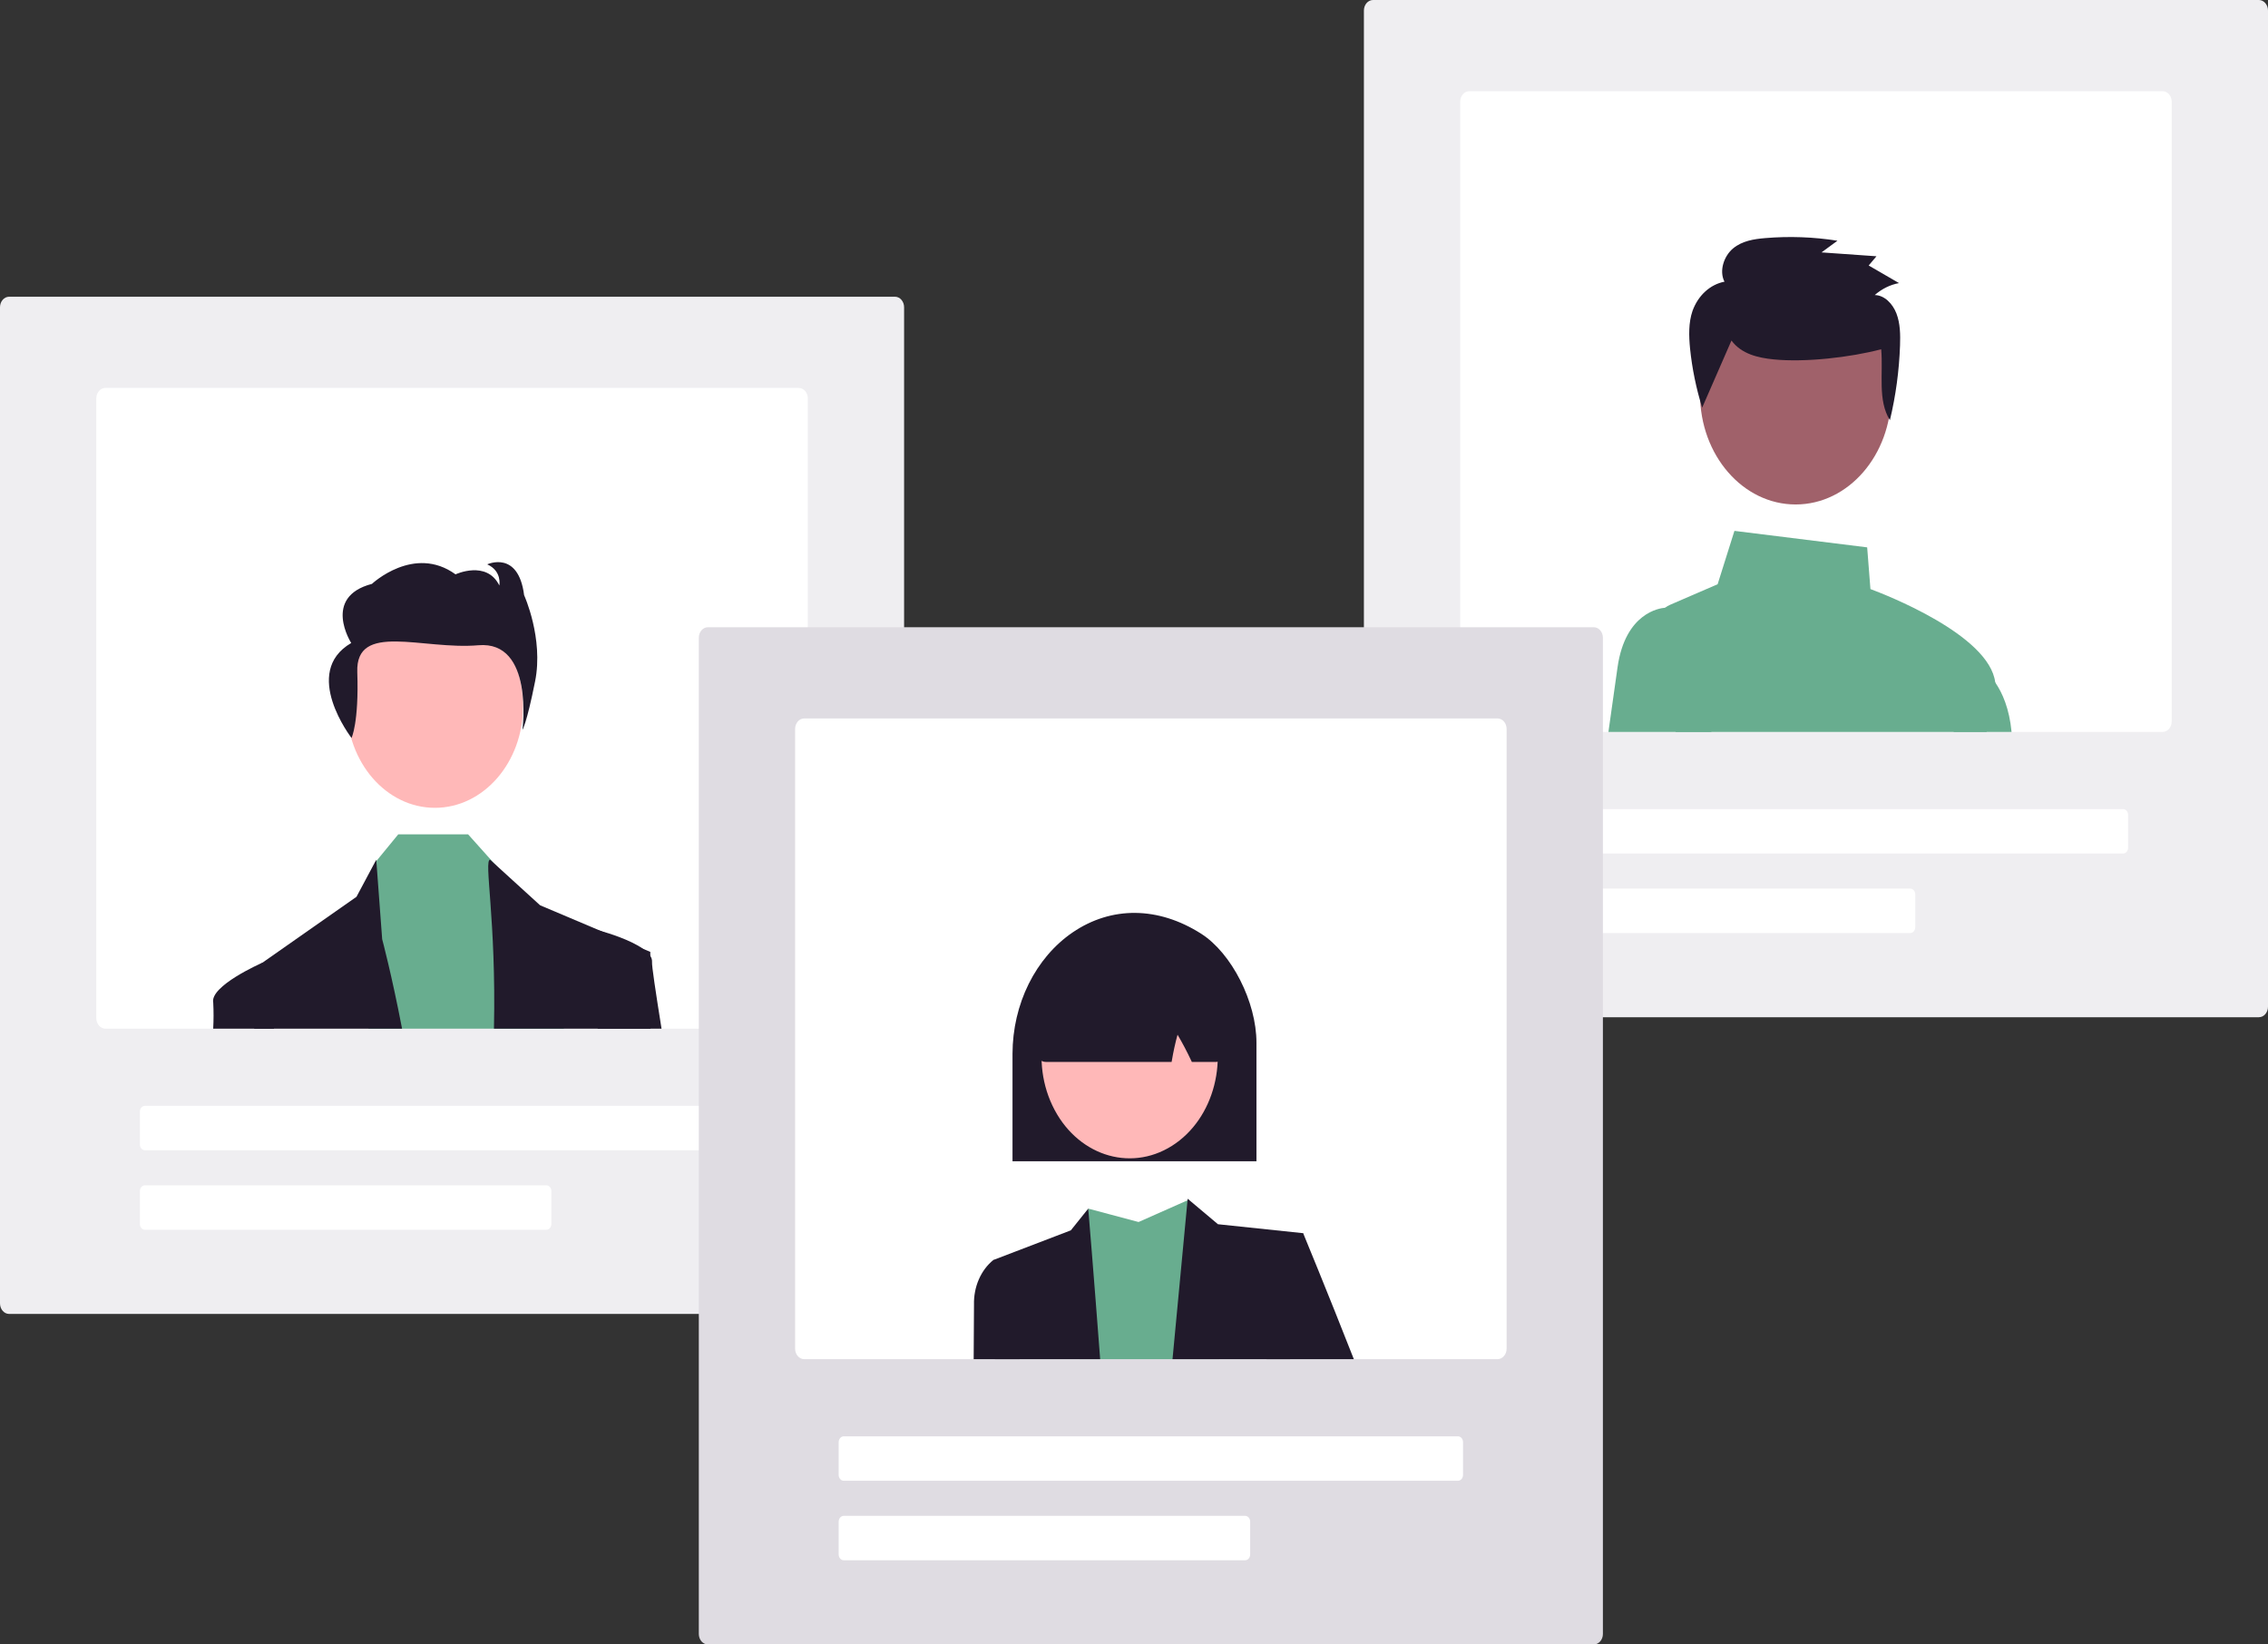 <svg width="120" height="87" viewBox="0 0 120 87" fill="none" xmlns="http://www.w3.org/2000/svg">
<rect x="0" y="0" width="120" height="87" fill="#333333" stroke="none"/>
<g clip-path="url(#clip0_1135_853)">
<path d="M47.353 69.514H0.483C0.355 69.514 0.232 69.455 0.142 69.351C0.051 69.247 0 69.105 0 68.958V16.255C0 16.107 0.051 15.966 0.142 15.861C0.232 15.757 0.355 15.698 0.483 15.698H47.353C47.481 15.698 47.604 15.757 47.694 15.861C47.785 15.966 47.836 16.107 47.836 16.255V68.958C47.836 69.105 47.785 69.247 47.694 69.351C47.604 69.455 47.481 69.514 47.353 69.514Z" fill="#EFEEF1"/>
<path d="M42.259 20.523H5.577C5.449 20.523 5.327 20.582 5.236 20.686C5.146 20.791 5.095 20.932 5.095 21.079V53.864C5.095 54.012 5.146 54.153 5.236 54.258C5.327 54.362 5.449 54.421 5.577 54.421H42.259C42.387 54.421 42.509 54.362 42.6 54.258C42.69 54.153 42.741 54.012 42.741 53.864V21.079C42.741 20.932 42.69 20.791 42.6 20.686C42.509 20.582 42.387 20.523 42.259 20.523Z" fill="white"/>
<path d="M40.167 60.854H7.669C7.598 60.854 7.53 60.822 7.479 60.764C7.429 60.706 7.401 60.627 7.401 60.545V58.813C7.401 58.731 7.429 58.652 7.479 58.594C7.53 58.536 7.598 58.504 7.669 58.504H40.167C40.238 58.504 40.306 58.536 40.357 58.594C40.407 58.652 40.435 58.731 40.435 58.813V60.545C40.435 60.627 40.407 60.706 40.357 60.764C40.306 60.822 40.238 60.854 40.167 60.854Z" fill="white"/>
<path d="M28.905 65.061H7.669C7.598 65.061 7.53 65.028 7.479 64.97C7.429 64.912 7.401 64.833 7.401 64.751V63.019C7.401 62.937 7.429 62.859 7.479 62.801C7.53 62.743 7.598 62.71 7.669 62.71H28.905C28.976 62.71 29.045 62.743 29.095 62.801C29.145 62.859 29.173 62.937 29.174 63.019V64.751C29.173 64.833 29.145 64.912 29.095 64.97C29.045 65.028 28.976 65.061 28.905 65.061Z" fill="white"/>
<path d="M23.012 42.738C25.587 42.738 27.676 40.33 27.676 37.359C27.676 34.388 25.587 31.979 23.012 31.979C20.436 31.979 18.348 34.388 18.348 37.359C18.348 40.33 20.436 42.738 23.012 42.738Z" fill="#FFB8B8"/>
<path d="M29.835 54.421H19.495L19.833 45.652L19.913 45.554L21.073 44.14H24.766L26.135 45.669L26.245 45.793L29.16 49.015L29.835 54.421Z" fill="#68AD8F"/>
<path d="M21.273 54.421H13.45C13.431 52.441 13.42 51.256 13.42 51.256L13.872 50.938C13.873 50.938 13.874 50.937 13.874 50.937H13.876L18.861 47.446L19.908 45.485L19.913 45.554L20.221 49.688C20.221 49.688 20.729 51.583 21.273 54.421Z" fill="#211A2B"/>
<path d="M34.422 54.421H26.135C26.26 48.648 25.585 45.485 25.932 45.485L26.135 45.669L28.577 47.894L31.796 49.256H31.798L34.017 50.195L34.407 50.359V50.571C34.407 51.078 34.41 52.465 34.422 54.421Z" fill="#211A2B"/>
<path d="M18.599 39.042C18.599 39.042 18.996 38.239 18.904 35.558C18.811 32.876 22.352 34.393 25.309 34.137C28.268 33.881 27.641 38.614 27.641 38.614C27.641 38.614 27.855 38.332 28.312 36.048C28.769 33.764 27.731 31.488 27.731 31.488C27.426 29.088 25.779 29.857 25.779 29.857C26.572 30.213 26.42 30.974 26.42 30.974C25.748 29.617 24.102 30.386 24.102 30.386C21.906 28.797 19.68 30.89 19.68 30.89C17.027 31.584 18.583 34.018 18.583 34.018C15.915 35.573 18.599 39.042 18.599 39.042Z" fill="#211A2B"/>
<path d="M14.495 54.421H11.28C11.305 53.964 11.306 53.506 11.282 53.049C11.09 52.167 13.791 50.974 13.872 50.938C13.873 50.938 13.874 50.937 13.874 50.937H13.876L14.39 51.256L14.495 54.421Z" fill="#211A2B"/>
<path d="M35.002 54.421H31.625L31.204 49.621L31.677 49.222C31.677 49.222 31.72 49.233 31.796 49.256H31.798C32.177 49.364 33.348 49.72 34.017 50.195C34.166 50.291 34.298 50.419 34.406 50.571C34.473 50.663 34.506 50.781 34.499 50.9C34.481 51.079 34.679 52.401 35.002 54.421Z" fill="#211A2B"/>
<path d="M119.517 53.816H72.647C72.519 53.816 72.396 53.758 72.306 53.653C72.215 53.549 72.164 53.407 72.164 53.26V0.557C72.164 0.409 72.215 0.268 72.306 0.163C72.396 0.059 72.519 0 72.647 0H119.517C119.645 0 119.768 0.059 119.858 0.163C119.949 0.268 120 0.409 120 0.557V53.26C120 53.407 119.949 53.549 119.858 53.653C119.768 53.758 119.645 53.816 119.517 53.816Z" fill="#EFEEF1"/>
<path d="M114.423 4.825H77.741C77.614 4.825 77.491 4.884 77.4 4.988C77.31 5.093 77.259 5.234 77.259 5.382V38.166C77.259 38.314 77.31 38.456 77.4 38.56C77.491 38.664 77.614 38.723 77.741 38.723H114.423C114.551 38.723 114.673 38.664 114.764 38.56C114.854 38.456 114.905 38.314 114.905 38.166V5.382C114.905 5.234 114.854 5.093 114.764 4.988C114.673 4.884 114.551 4.825 114.423 4.825Z" fill="white"/>
<path d="M112.331 45.156H79.833C79.762 45.156 79.694 45.124 79.643 45.066C79.593 45.008 79.565 44.929 79.565 44.847V43.115C79.565 43.033 79.593 42.954 79.643 42.896C79.694 42.838 79.762 42.806 79.833 42.806H112.331C112.402 42.806 112.47 42.838 112.521 42.896C112.571 42.954 112.599 43.033 112.599 43.115V44.847C112.599 44.929 112.571 45.008 112.521 45.066C112.47 45.124 112.402 45.156 112.331 45.156Z" fill="white"/>
<path d="M101.069 49.363H79.833C79.762 49.363 79.694 49.33 79.643 49.272C79.593 49.214 79.565 49.135 79.565 49.053V47.321C79.565 47.239 79.593 47.161 79.643 47.103C79.694 47.045 79.762 47.012 79.833 47.012H101.069C101.141 47.012 101.209 47.045 101.259 47.103C101.309 47.161 101.337 47.239 101.338 47.321V49.053C101.337 49.135 101.309 49.214 101.259 49.272C101.209 49.33 101.141 49.363 101.069 49.363Z" fill="white"/>
<path d="M105.111 38.723C105.318 37.863 105.479 37.122 105.561 36.598C105.587 36.436 105.589 36.27 105.569 36.108C105.26 33.573 99.68 31.43 98.965 31.165L98.792 28.958L91.769 28.086L90.88 30.909L88.36 31.999C88.269 32.038 88.182 32.09 88.101 32.153C87.89 32.317 87.727 32.553 87.635 32.827C87.543 33.102 87.527 33.402 87.588 33.688L88.661 38.723L105.111 38.723Z" fill="#68AD8F"/>
<path d="M90.552 38.723H85.102C85.298 37.32 85.472 36.079 85.586 35.29C86.002 32.417 87.817 32.172 88.101 32.153C88.124 32.15 88.138 32.15 88.139 32.15H89.285L90.552 38.723Z" fill="#68AD8F"/>
<path d="M105.111 38.723H106.432C106.315 37.485 105.944 36.651 105.569 36.108C105.318 35.726 104.995 35.416 104.624 35.201L104.524 35.151L103.363 38.723H105.111Z" fill="#68AD8F"/>
<path d="M95.007 26.689C97.799 26.689 100.063 24.078 100.063 20.856C100.063 17.635 97.799 15.024 95.007 15.024C92.214 15.024 89.95 17.635 89.95 20.856C89.95 24.078 92.214 26.689 95.007 26.689Z" fill="#A0616A"/>
<path d="M91.612 18.015C92.136 18.729 93.022 18.931 93.839 19.013C95.499 19.181 97.912 18.908 99.534 18.477C99.65 19.77 99.334 21.166 99.995 22.231C100.304 20.942 100.484 19.616 100.531 18.28C100.551 17.707 100.543 17.114 100.342 16.588C100.14 16.061 99.699 15.615 99.192 15.61C99.569 15.281 100.01 15.063 100.477 14.977L98.872 14.046L99.284 13.558L96.377 13.353L97.219 12.736C95.951 12.535 94.669 12.489 93.393 12.597C92.8 12.647 92.181 12.743 91.701 13.139C91.221 13.535 90.944 14.322 91.242 14.903C90.869 14.974 90.518 15.153 90.222 15.424C89.925 15.695 89.694 16.049 89.55 16.452C89.336 17.078 89.356 17.773 89.421 18.44C89.531 19.506 89.746 20.555 90.062 21.565" fill="#211A2B"/>
<path d="M84.327 87H37.456C37.328 87 37.206 86.941 37.115 86.837C37.025 86.732 36.974 86.591 36.974 86.443V33.74C36.974 33.593 37.025 33.451 37.115 33.347C37.206 33.242 37.328 33.184 37.456 33.184H84.327C84.455 33.184 84.578 33.242 84.668 33.347C84.759 33.451 84.81 33.593 84.81 33.74V86.443C84.81 86.591 84.759 86.732 84.668 86.837C84.578 86.941 84.455 87 84.327 87Z" fill="#DFDCE2"/>
<path d="M79.233 38.009H42.551C42.423 38.009 42.3 38.068 42.21 38.172C42.12 38.276 42.069 38.418 42.069 38.565V71.35C42.069 71.498 42.12 71.639 42.21 71.743C42.3 71.848 42.423 71.907 42.551 71.907H79.233C79.36 71.907 79.483 71.848 79.574 71.743C79.664 71.639 79.715 71.498 79.715 71.35V38.565C79.715 38.418 79.664 38.276 79.574 38.172C79.483 38.068 79.36 38.009 79.233 38.009Z" fill="white"/>
<path d="M77.141 78.34H44.643C44.572 78.34 44.503 78.307 44.453 78.249C44.403 78.191 44.374 78.113 44.374 78.031V76.299C44.374 76.217 44.403 76.138 44.453 76.08C44.503 76.022 44.572 75.989 44.643 75.989H77.141C77.212 75.989 77.28 76.022 77.331 76.08C77.381 76.138 77.409 76.217 77.409 76.299V78.031C77.409 78.113 77.381 78.191 77.331 78.249C77.28 78.307 77.212 78.34 77.141 78.34Z" fill="white"/>
<path d="M65.879 82.546H44.643C44.572 82.546 44.503 82.514 44.453 82.456C44.403 82.398 44.374 82.319 44.374 82.237V80.505C44.374 80.423 44.403 80.344 44.453 80.286C44.503 80.228 44.572 80.196 44.643 80.196H65.879C65.95 80.196 66.018 80.228 66.069 80.286C66.119 80.344 66.147 80.423 66.147 80.505V82.237C66.147 82.319 66.119 82.398 66.069 82.456C66.018 82.514 65.95 82.546 65.879 82.546Z" fill="white"/>
<path d="M64.501 71.907H57.119L57.579 63.942L60.242 64.651L62.832 63.502L62.901 63.472L62.905 63.469C62.906 63.472 62.907 63.474 62.907 63.477C62.948 63.666 63.761 67.421 64.501 71.907Z" fill="#68AD8F"/>
<path d="M68.95 65.242L68.26 71.907H62.038L62.832 63.502L62.84 63.42L62.901 63.472L62.907 63.477L64.442 64.768L68.95 65.242Z" fill="#211A2B"/>
<path d="M58.21 71.907H52.639L52.558 66.66L56.658 65.091L57.579 63.942C57.579 63.942 57.869 67.4 58.21 71.907Z" fill="#211A2B"/>
<path d="M71.632 71.907H67.015L67.311 67.133L68.95 65.242C68.95 65.242 70.247 68.38 71.632 71.907Z" fill="#211A2B"/>
<path d="M53.952 71.907H51.517C51.527 70.378 51.534 69.321 51.534 69.023C51.522 68.562 51.609 68.105 51.788 67.692C51.966 67.28 52.231 66.925 52.558 66.66L53.788 67.133L53.952 71.907Z" fill="#211A2B"/>
<path d="M53.572 55.743C53.576 54.448 53.871 53.175 54.429 52.051C54.987 50.927 55.788 49.988 56.755 49.328C58.808 47.93 61.285 47.955 63.551 49.397C65.166 50.425 66.479 53.01 66.479 55.161V61.436H53.572V55.743Z" fill="#211A2B"/>
<path d="M62.006 60.622C64.266 59.197 65.096 55.93 63.861 53.324C62.626 50.718 59.793 49.761 57.534 51.185C55.275 52.61 54.445 55.877 55.68 58.483C56.915 61.089 59.747 62.046 62.006 60.622Z" fill="#FFB8B8"/>
<path d="M54.909 55.955C54.873 55.907 54.791 55.797 55.366 50.694L55.384 50.61H55.436C58.351 48.956 61.308 48.914 64.226 50.486C64.316 50.535 64.393 50.61 64.45 50.704C64.507 50.798 64.542 50.908 64.552 51.022C64.892 55.817 64.81 55.921 64.775 55.966C64.721 56.034 64.656 56.088 64.584 56.125C64.511 56.162 64.433 56.181 64.353 56.181H63.06L63.033 56.125C62.811 55.649 62.568 55.187 62.304 54.741C62.182 55.185 62.083 55.637 62.006 56.094L61.99 56.181H55.339C55.258 56.181 55.177 56.161 55.103 56.122C55.028 56.083 54.962 56.026 54.909 55.955Z" fill="#211A2B"/>
</g>
<defs>
<clipPath id="clip0_1135_853">
<rect width="120" height="87" fill="white"/>
</clipPath>
</defs>
</svg>
